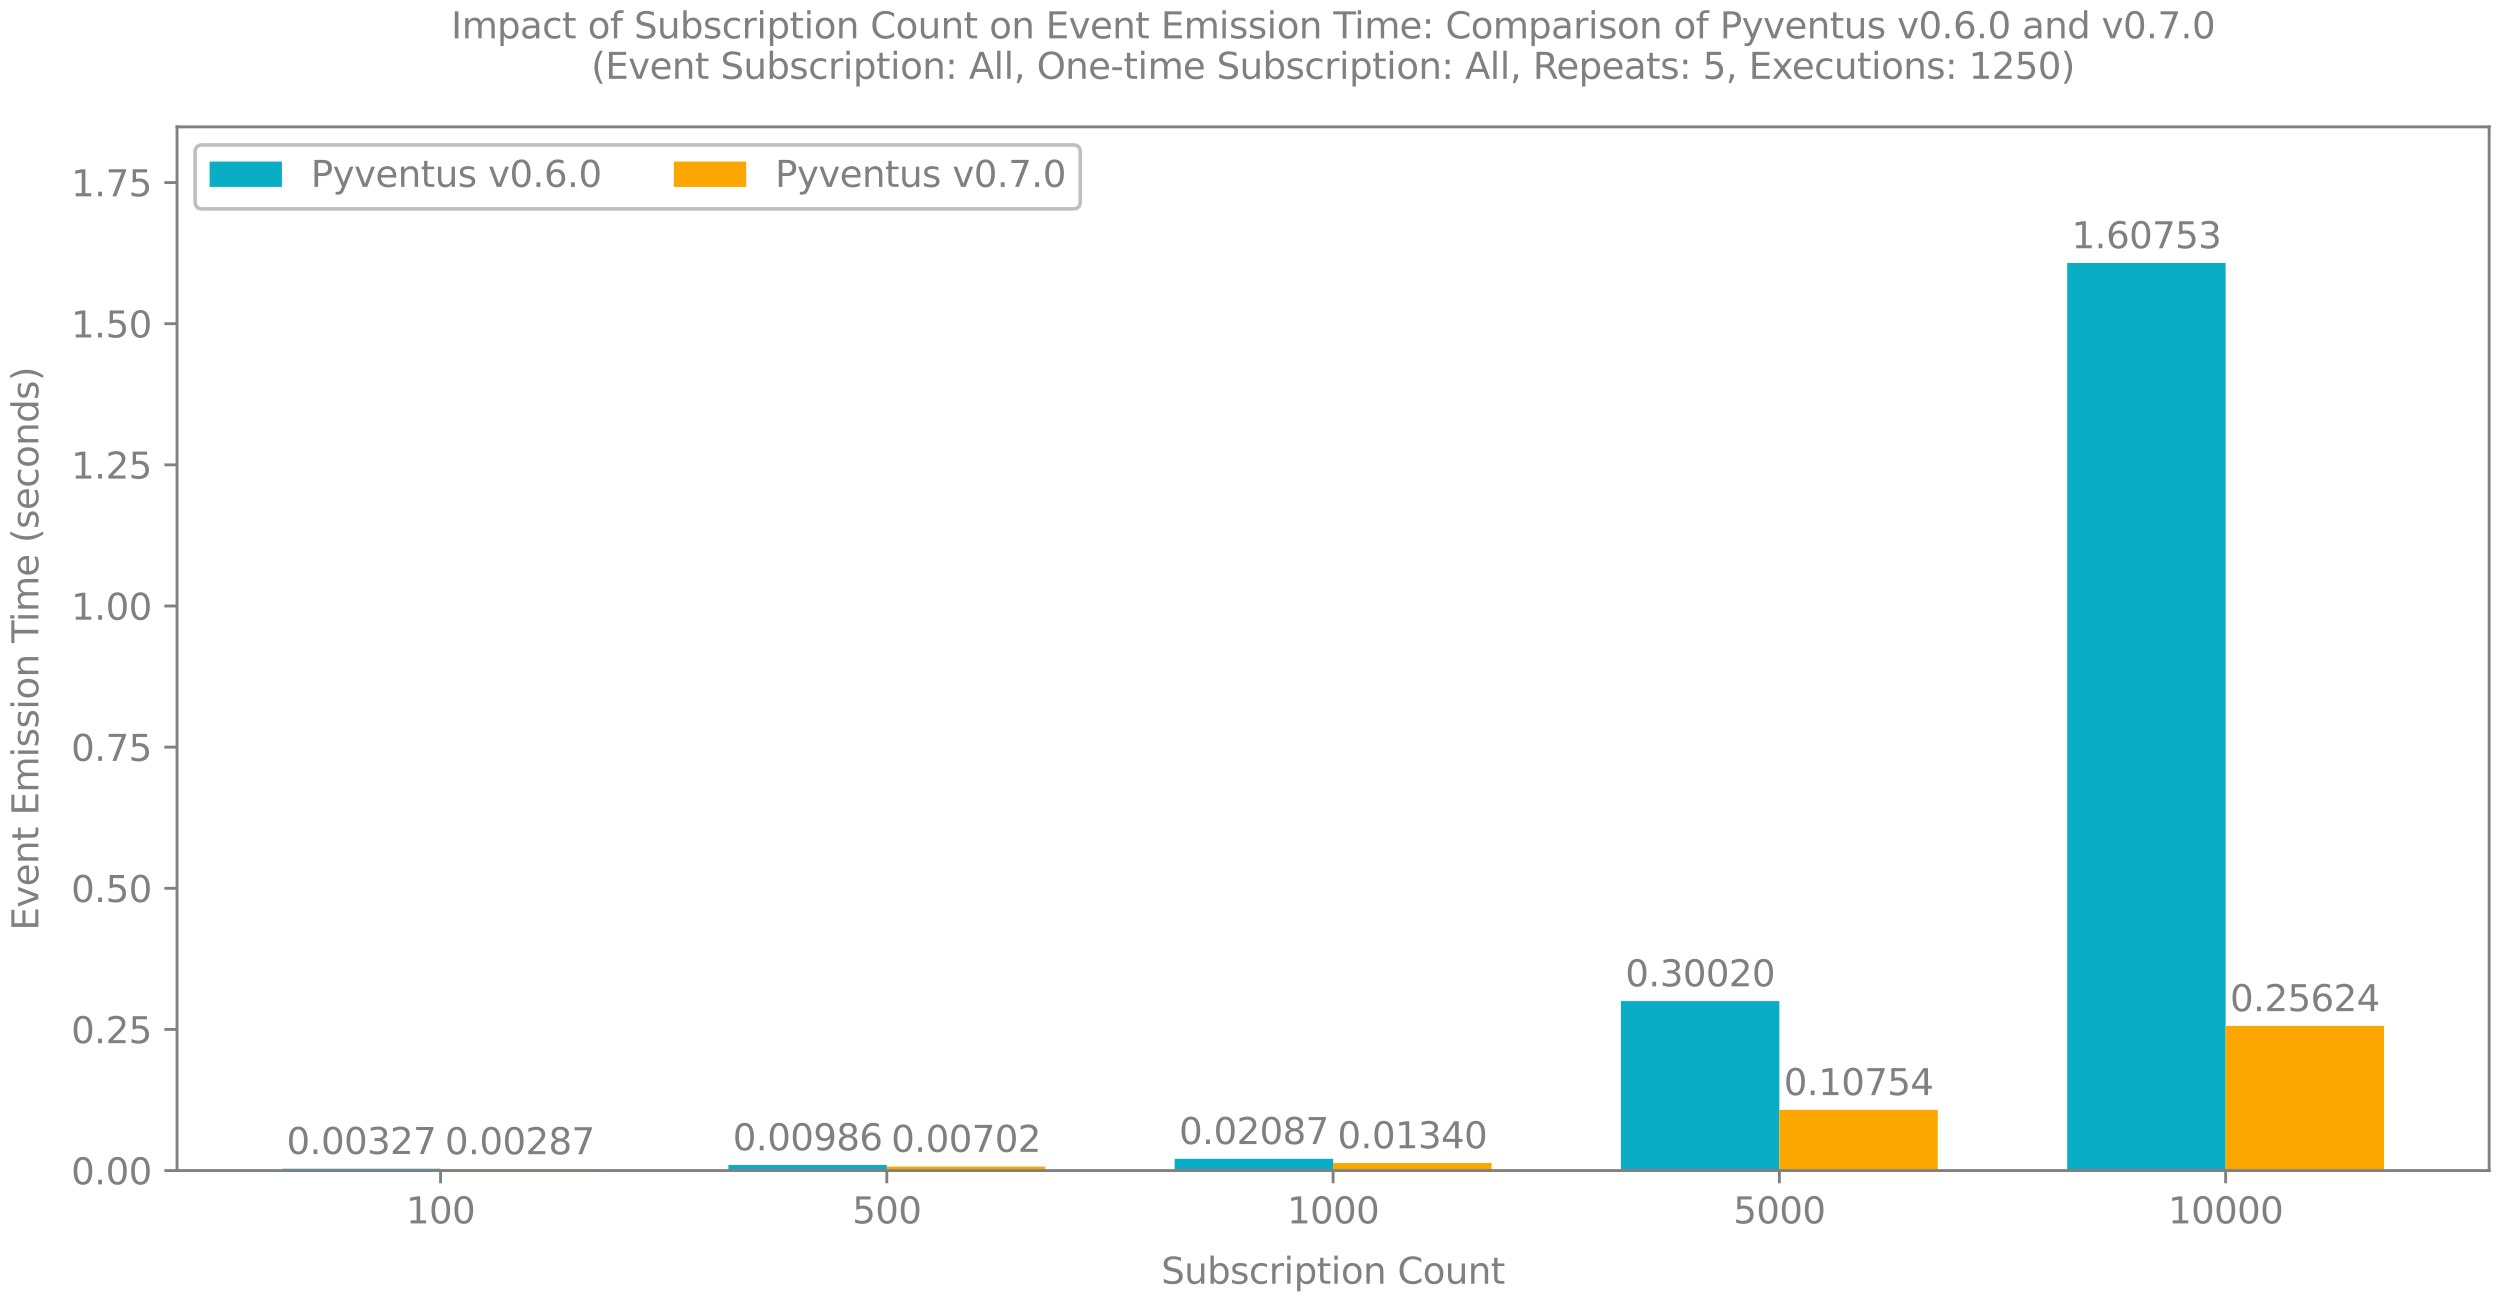<?xml version="1.0" encoding="utf-8" standalone="no"?>
<!DOCTYPE svg PUBLIC "-//W3C//DTD SVG 1.1//EN"
  "http://www.w3.org/Graphics/SVG/1.1/DTD/svg11.dtd">
<svg xmlns:xlink="http://www.w3.org/1999/xlink" width="691.2pt" height="360pt" viewBox="0 0 691.2 360" xmlns="http://www.w3.org/2000/svg" version="1.1">
 <defs>
  <style type="text/css">*{stroke-linejoin: round; stroke-linecap: butt}</style>
 </defs>
 <g id="figure_1">
  <g id="patch_1">
   <path d="M 0 360 
L 691.2 360 
L 691.2 0 
L 0 0 
L 0 360 
z
" style="fill: none"/>
  </g>
  <g id="axes_1">
   <g id="patch_2">
    <path d="M 48.944 323.644 
L 688.2 323.644 
L 688.2 35.074 
L 48.944 35.074 
L 48.944 323.644 
z
" style="fill: none"/>
   </g>
   <g id="patch_3">
    <path d="M 78.001 323.644 
L 121.803 323.644 
L 121.803 323.134 
L 78.001 323.134 
z
" clip-path="url(#pad986ed7cd)" style="fill: #0aaec4"/>
   </g>
   <g id="patch_4">
    <path d="M 201.386 323.644 
L 245.187 323.644 
L 245.187 322.105 
L 201.386 322.105 
z
" clip-path="url(#pad986ed7cd)" style="fill: #0aaec4"/>
   </g>
   <g id="patch_5">
    <path d="M 324.77 323.644 
L 368.572 323.644 
L 368.572 320.386 
L 324.77 320.386 
z
" clip-path="url(#pad986ed7cd)" style="fill: #0aaec4"/>
   </g>
   <g id="patch_6">
    <path d="M 448.155 323.644 
L 491.957 323.644 
L 491.957 276.783 
L 448.155 276.783 
z
" clip-path="url(#pad986ed7cd)" style="fill: #0aaec4"/>
   </g>
   <g id="patch_7">
    <path d="M 571.54 323.644 
L 615.341 323.644 
L 615.341 72.713 
L 571.54 72.713 
z
" clip-path="url(#pad986ed7cd)" style="fill: #0aaec4"/>
   </g>
   <g id="patch_8">
    <path d="M 121.803 323.644 
L 165.604 323.644 
L 165.604 323.196 
L 121.803 323.196 
z
" clip-path="url(#pad986ed7cd)" style="fill: #fba700"/>
   </g>
   <g id="patch_9">
    <path d="M 245.187 323.644 
L 288.989 323.644 
L 288.989 322.548 
L 245.187 322.548 
z
" clip-path="url(#pad986ed7cd)" style="fill: #fba700"/>
   </g>
   <g id="patch_10">
    <path d="M 368.572 323.644 
L 412.373 323.644 
L 412.373 321.552 
L 368.572 321.552 
z
" clip-path="url(#pad986ed7cd)" style="fill: #fba700"/>
   </g>
   <g id="patch_11">
    <path d="M 491.957 323.644 
L 535.758 323.644 
L 535.758 306.857 
L 491.957 306.857 
z
" clip-path="url(#pad986ed7cd)" style="fill: #fba700"/>
   </g>
   <g id="patch_12">
    <path d="M 615.341 323.644 
L 659.143 323.644 
L 659.143 283.645 
L 615.341 283.645 
z
" clip-path="url(#pad986ed7cd)" style="fill: #fba700"/>
   </g>
   <g id="matplotlib.axis_1">
    <g id="xtick_1">
     <g id="line2d_1">
      <defs>
       <path id="me3fa69072f" d="M 0 0 
L 0 3.5 
" style="stroke: #808080; stroke-width: 0.8"/>
      </defs>
      <g>
       <use xlink:href="#me3fa69072f" x="121.803" y="323.644" style="fill: #808080; stroke: #808080; stroke-width: 0.8"/>
      </g>
     </g>
     <g id="text_1">
      <!-- 100 -->
      <g style="fill: #808080" transform="translate(112.259 338.242) scale(0.1 -0.1)">
       <defs>
        <path id="DejaVuSans-31" d="M 794 531 
L 1825 531 
L 1825 4091 
L 703 3866 
L 703 4441 
L 1819 4666 
L 2450 4666 
L 2450 531 
L 3481 531 
L 3481 0 
L 794 0 
L 794 531 
z
" transform="scale(0.016)"/>
        <path id="DejaVuSans-30" d="M 2034 4250 
Q 1547 4250 1301 3770 
Q 1056 3291 1056 2328 
Q 1056 1369 1301 889 
Q 1547 409 2034 409 
Q 2525 409 2770 889 
Q 3016 1369 3016 2328 
Q 3016 3291 2770 3770 
Q 2525 4250 2034 4250 
z
M 2034 4750 
Q 2819 4750 3233 4129 
Q 3647 3509 3647 2328 
Q 3647 1150 3233 529 
Q 2819 -91 2034 -91 
Q 1250 -91 836 529 
Q 422 1150 422 2328 
Q 422 3509 836 4129 
Q 1250 4750 2034 4750 
z
" transform="scale(0.016)"/>
       </defs>
       <use xlink:href="#DejaVuSans-31"/>
       <use xlink:href="#DejaVuSans-30" x="63.623"/>
       <use xlink:href="#DejaVuSans-30" x="127.246"/>
      </g>
     </g>
    </g>
    <g id="xtick_2">
     <g id="line2d_2">
      <g>
       <use xlink:href="#me3fa69072f" x="245.187" y="323.644" style="fill: #808080; stroke: #808080; stroke-width: 0.8"/>
      </g>
     </g>
     <g id="text_2">
      <!-- 500 -->
      <g style="fill: #808080" transform="translate(235.643 338.242) scale(0.1 -0.1)">
       <defs>
        <path id="DejaVuSans-35" d="M 691 4666 
L 3169 4666 
L 3169 4134 
L 1269 4134 
L 1269 2991 
Q 1406 3038 1543 3061 
Q 1681 3084 1819 3084 
Q 2600 3084 3056 2656 
Q 3513 2228 3513 1497 
Q 3513 744 3044 326 
Q 2575 -91 1722 -91 
Q 1428 -91 1123 -41 
Q 819 9 494 109 
L 494 744 
Q 775 591 1075 516 
Q 1375 441 1709 441 
Q 2250 441 2565 725 
Q 2881 1009 2881 1497 
Q 2881 1984 2565 2268 
Q 2250 2553 1709 2553 
Q 1456 2553 1204 2497 
Q 953 2441 691 2322 
L 691 4666 
z
" transform="scale(0.016)"/>
       </defs>
       <use xlink:href="#DejaVuSans-35"/>
       <use xlink:href="#DejaVuSans-30" x="63.623"/>
       <use xlink:href="#DejaVuSans-30" x="127.246"/>
      </g>
     </g>
    </g>
    <g id="xtick_3">
     <g id="line2d_3">
      <g>
       <use xlink:href="#me3fa69072f" x="368.572" y="323.644" style="fill: #808080; stroke: #808080; stroke-width: 0.8"/>
      </g>
     </g>
     <g id="text_3">
      <!-- 1000 -->
      <g style="fill: #808080" transform="translate(355.847 338.242) scale(0.1 -0.1)">
       <use xlink:href="#DejaVuSans-31"/>
       <use xlink:href="#DejaVuSans-30" x="63.623"/>
       <use xlink:href="#DejaVuSans-30" x="127.246"/>
       <use xlink:href="#DejaVuSans-30" x="190.869"/>
      </g>
     </g>
    </g>
    <g id="xtick_4">
     <g id="line2d_4">
      <g>
       <use xlink:href="#me3fa69072f" x="491.957" y="323.644" style="fill: #808080; stroke: #808080; stroke-width: 0.8"/>
      </g>
     </g>
     <g id="text_4">
      <!-- 5000 -->
      <g style="fill: #808080" transform="translate(479.232 338.242) scale(0.1 -0.1)">
       <use xlink:href="#DejaVuSans-35"/>
       <use xlink:href="#DejaVuSans-30" x="63.623"/>
       <use xlink:href="#DejaVuSans-30" x="127.246"/>
       <use xlink:href="#DejaVuSans-30" x="190.869"/>
      </g>
     </g>
    </g>
    <g id="xtick_5">
     <g id="line2d_5">
      <g>
       <use xlink:href="#me3fa69072f" x="615.341" y="323.644" style="fill: #808080; stroke: #808080; stroke-width: 0.8"/>
      </g>
     </g>
     <g id="text_5">
      <!-- 10000 -->
      <g style="fill: #808080" transform="translate(599.435 338.242) scale(0.1 -0.1)">
       <use xlink:href="#DejaVuSans-31"/>
       <use xlink:href="#DejaVuSans-30" x="63.623"/>
       <use xlink:href="#DejaVuSans-30" x="127.246"/>
       <use xlink:href="#DejaVuSans-30" x="190.869"/>
       <use xlink:href="#DejaVuSans-30" x="254.492"/>
      </g>
     </g>
    </g>
    <g id="text_6">
     <!-- Subscription Count -->
     <g style="fill: #808080" transform="translate(321.067 354.92) scale(0.1 -0.1)">
      <defs>
       <path id="DejaVuSans-53" d="M 3425 4513 
L 3425 3897 
Q 3066 4069 2747 4153 
Q 2428 4238 2131 4238 
Q 1616 4238 1336 4038 
Q 1056 3838 1056 3469 
Q 1056 3159 1242 3001 
Q 1428 2844 1947 2747 
L 2328 2669 
Q 3034 2534 3370 2195 
Q 3706 1856 3706 1288 
Q 3706 609 3251 259 
Q 2797 -91 1919 -91 
Q 1588 -91 1214 -16 
Q 841 59 441 206 
L 441 856 
Q 825 641 1194 531 
Q 1563 422 1919 422 
Q 2459 422 2753 634 
Q 3047 847 3047 1241 
Q 3047 1584 2836 1778 
Q 2625 1972 2144 2069 
L 1759 2144 
Q 1053 2284 737 2584 
Q 422 2884 422 3419 
Q 422 4038 858 4394 
Q 1294 4750 2059 4750 
Q 2388 4750 2728 4690 
Q 3069 4631 3425 4513 
z
" transform="scale(0.016)"/>
       <path id="DejaVuSans-75" d="M 544 1381 
L 544 3500 
L 1119 3500 
L 1119 1403 
Q 1119 906 1312 657 
Q 1506 409 1894 409 
Q 2359 409 2629 706 
Q 2900 1003 2900 1516 
L 2900 3500 
L 3475 3500 
L 3475 0 
L 2900 0 
L 2900 538 
Q 2691 219 2414 64 
Q 2138 -91 1772 -91 
Q 1169 -91 856 284 
Q 544 659 544 1381 
z
M 1991 3584 
L 1991 3584 
z
" transform="scale(0.016)"/>
       <path id="DejaVuSans-62" d="M 3116 1747 
Q 3116 2381 2855 2742 
Q 2594 3103 2138 3103 
Q 1681 3103 1420 2742 
Q 1159 2381 1159 1747 
Q 1159 1113 1420 752 
Q 1681 391 2138 391 
Q 2594 391 2855 752 
Q 3116 1113 3116 1747 
z
M 1159 2969 
Q 1341 3281 1617 3432 
Q 1894 3584 2278 3584 
Q 2916 3584 3314 3078 
Q 3713 2572 3713 1747 
Q 3713 922 3314 415 
Q 2916 -91 2278 -91 
Q 1894 -91 1617 61 
Q 1341 213 1159 525 
L 1159 0 
L 581 0 
L 581 4863 
L 1159 4863 
L 1159 2969 
z
" transform="scale(0.016)"/>
       <path id="DejaVuSans-73" d="M 2834 3397 
L 2834 2853 
Q 2591 2978 2328 3040 
Q 2066 3103 1784 3103 
Q 1356 3103 1142 2972 
Q 928 2841 928 2578 
Q 928 2378 1081 2264 
Q 1234 2150 1697 2047 
L 1894 2003 
Q 2506 1872 2764 1633 
Q 3022 1394 3022 966 
Q 3022 478 2636 193 
Q 2250 -91 1575 -91 
Q 1294 -91 989 -36 
Q 684 19 347 128 
L 347 722 
Q 666 556 975 473 
Q 1284 391 1588 391 
Q 1994 391 2212 530 
Q 2431 669 2431 922 
Q 2431 1156 2273 1281 
Q 2116 1406 1581 1522 
L 1381 1569 
Q 847 1681 609 1914 
Q 372 2147 372 2553 
Q 372 3047 722 3315 
Q 1072 3584 1716 3584 
Q 2034 3584 2315 3537 
Q 2597 3491 2834 3397 
z
" transform="scale(0.016)"/>
       <path id="DejaVuSans-63" d="M 3122 3366 
L 3122 2828 
Q 2878 2963 2633 3030 
Q 2388 3097 2138 3097 
Q 1578 3097 1268 2742 
Q 959 2388 959 1747 
Q 959 1106 1268 751 
Q 1578 397 2138 397 
Q 2388 397 2633 464 
Q 2878 531 3122 666 
L 3122 134 
Q 2881 22 2623 -34 
Q 2366 -91 2075 -91 
Q 1284 -91 818 406 
Q 353 903 353 1747 
Q 353 2603 823 3093 
Q 1294 3584 2113 3584 
Q 2378 3584 2631 3529 
Q 2884 3475 3122 3366 
z
" transform="scale(0.016)"/>
       <path id="DejaVuSans-72" d="M 2631 2963 
Q 2534 3019 2420 3045 
Q 2306 3072 2169 3072 
Q 1681 3072 1420 2755 
Q 1159 2438 1159 1844 
L 1159 0 
L 581 0 
L 581 3500 
L 1159 3500 
L 1159 2956 
Q 1341 3275 1631 3429 
Q 1922 3584 2338 3584 
Q 2397 3584 2469 3576 
Q 2541 3569 2628 3553 
L 2631 2963 
z
" transform="scale(0.016)"/>
       <path id="DejaVuSans-69" d="M 603 3500 
L 1178 3500 
L 1178 0 
L 603 0 
L 603 3500 
z
M 603 4863 
L 1178 4863 
L 1178 4134 
L 603 4134 
L 603 4863 
z
" transform="scale(0.016)"/>
       <path id="DejaVuSans-70" d="M 1159 525 
L 1159 -1331 
L 581 -1331 
L 581 3500 
L 1159 3500 
L 1159 2969 
Q 1341 3281 1617 3432 
Q 1894 3584 2278 3584 
Q 2916 3584 3314 3078 
Q 3713 2572 3713 1747 
Q 3713 922 3314 415 
Q 2916 -91 2278 -91 
Q 1894 -91 1617 61 
Q 1341 213 1159 525 
z
M 3116 1747 
Q 3116 2381 2855 2742 
Q 2594 3103 2138 3103 
Q 1681 3103 1420 2742 
Q 1159 2381 1159 1747 
Q 1159 1113 1420 752 
Q 1681 391 2138 391 
Q 2594 391 2855 752 
Q 3116 1113 3116 1747 
z
" transform="scale(0.016)"/>
       <path id="DejaVuSans-74" d="M 1172 4494 
L 1172 3500 
L 2356 3500 
L 2356 3053 
L 1172 3053 
L 1172 1153 
Q 1172 725 1289 603 
Q 1406 481 1766 481 
L 2356 481 
L 2356 0 
L 1766 0 
Q 1100 0 847 248 
Q 594 497 594 1153 
L 594 3053 
L 172 3053 
L 172 3500 
L 594 3500 
L 594 4494 
L 1172 4494 
z
" transform="scale(0.016)"/>
       <path id="DejaVuSans-6f" d="M 1959 3097 
Q 1497 3097 1228 2736 
Q 959 2375 959 1747 
Q 959 1119 1226 758 
Q 1494 397 1959 397 
Q 2419 397 2687 759 
Q 2956 1122 2956 1747 
Q 2956 2369 2687 2733 
Q 2419 3097 1959 3097 
z
M 1959 3584 
Q 2709 3584 3137 3096 
Q 3566 2609 3566 1747 
Q 3566 888 3137 398 
Q 2709 -91 1959 -91 
Q 1206 -91 779 398 
Q 353 888 353 1747 
Q 353 2609 779 3096 
Q 1206 3584 1959 3584 
z
" transform="scale(0.016)"/>
       <path id="DejaVuSans-6e" d="M 3513 2113 
L 3513 0 
L 2938 0 
L 2938 2094 
Q 2938 2591 2744 2837 
Q 2550 3084 2163 3084 
Q 1697 3084 1428 2787 
Q 1159 2491 1159 1978 
L 1159 0 
L 581 0 
L 581 3500 
L 1159 3500 
L 1159 2956 
Q 1366 3272 1645 3428 
Q 1925 3584 2291 3584 
Q 2894 3584 3203 3211 
Q 3513 2838 3513 2113 
z
" transform="scale(0.016)"/>
       <path id="DejaVuSans-20" transform="scale(0.016)"/>
       <path id="DejaVuSans-43" d="M 4122 4306 
L 4122 3641 
Q 3803 3938 3442 4084 
Q 3081 4231 2675 4231 
Q 1875 4231 1450 3742 
Q 1025 3253 1025 2328 
Q 1025 1406 1450 917 
Q 1875 428 2675 428 
Q 3081 428 3442 575 
Q 3803 722 4122 1019 
L 4122 359 
Q 3791 134 3420 21 
Q 3050 -91 2638 -91 
Q 1578 -91 968 557 
Q 359 1206 359 2328 
Q 359 3453 968 4101 
Q 1578 4750 2638 4750 
Q 3056 4750 3426 4639 
Q 3797 4528 4122 4306 
z
" transform="scale(0.016)"/>
      </defs>
      <use xlink:href="#DejaVuSans-53"/>
      <use xlink:href="#DejaVuSans-75" x="63.477"/>
      <use xlink:href="#DejaVuSans-62" x="126.855"/>
      <use xlink:href="#DejaVuSans-73" x="190.332"/>
      <use xlink:href="#DejaVuSans-63" x="242.432"/>
      <use xlink:href="#DejaVuSans-72" x="297.412"/>
      <use xlink:href="#DejaVuSans-69" x="338.525"/>
      <use xlink:href="#DejaVuSans-70" x="366.309"/>
      <use xlink:href="#DejaVuSans-74" x="429.785"/>
      <use xlink:href="#DejaVuSans-69" x="468.994"/>
      <use xlink:href="#DejaVuSans-6f" x="496.777"/>
      <use xlink:href="#DejaVuSans-6e" x="557.959"/>
      <use xlink:href="#DejaVuSans-20" x="621.338"/>
      <use xlink:href="#DejaVuSans-43" x="653.125"/>
      <use xlink:href="#DejaVuSans-6f" x="722.949"/>
      <use xlink:href="#DejaVuSans-75" x="784.131"/>
      <use xlink:href="#DejaVuSans-6e" x="847.51"/>
      <use xlink:href="#DejaVuSans-74" x="910.889"/>
     </g>
    </g>
   </g>
   <g id="matplotlib.axis_2">
    <g id="ytick_1">
     <g id="line2d_6">
      <defs>
       <path id="m75d7fa0ed4" d="M 0 0 
L -3.5 0 
" style="stroke: #808080; stroke-width: 0.8"/>
      </defs>
      <g>
       <use xlink:href="#m75d7fa0ed4" x="48.944" y="323.644" style="fill: #808080; stroke: #808080; stroke-width: 0.8"/>
      </g>
     </g>
     <g id="text_7">
      <!-- 0.00 -->
      <g style="fill: #808080" transform="translate(19.678 327.443) scale(0.1 -0.1)">
       <defs>
        <path id="DejaVuSans-2e" d="M 684 794 
L 1344 794 
L 1344 0 
L 684 0 
L 684 794 
z
" transform="scale(0.016)"/>
       </defs>
       <use xlink:href="#DejaVuSans-30"/>
       <use xlink:href="#DejaVuSans-2e" x="63.623"/>
       <use xlink:href="#DejaVuSans-30" x="95.41"/>
       <use xlink:href="#DejaVuSans-30" x="159.033"/>
      </g>
     </g>
    </g>
    <g id="ytick_2">
     <g id="line2d_7">
      <g>
       <use xlink:href="#m75d7fa0ed4" x="48.944" y="284.619" style="fill: #808080; stroke: #808080; stroke-width: 0.8"/>
      </g>
     </g>
     <g id="text_8">
      <!-- 0.25 -->
      <g style="fill: #808080" transform="translate(19.678 288.418) scale(0.1 -0.1)">
       <defs>
        <path id="DejaVuSans-32" d="M 1228 531 
L 3431 531 
L 3431 0 
L 469 0 
L 469 531 
Q 828 903 1448 1529 
Q 2069 2156 2228 2338 
Q 2531 2678 2651 2914 
Q 2772 3150 2772 3378 
Q 2772 3750 2511 3984 
Q 2250 4219 1831 4219 
Q 1534 4219 1204 4116 
Q 875 4013 500 3803 
L 500 4441 
Q 881 4594 1212 4672 
Q 1544 4750 1819 4750 
Q 2544 4750 2975 4387 
Q 3406 4025 3406 3419 
Q 3406 3131 3298 2873 
Q 3191 2616 2906 2266 
Q 2828 2175 2409 1742 
Q 1991 1309 1228 531 
z
" transform="scale(0.016)"/>
       </defs>
       <use xlink:href="#DejaVuSans-30"/>
       <use xlink:href="#DejaVuSans-2e" x="63.623"/>
       <use xlink:href="#DejaVuSans-32" x="95.41"/>
       <use xlink:href="#DejaVuSans-35" x="159.033"/>
      </g>
     </g>
    </g>
    <g id="ytick_3">
     <g id="line2d_8">
      <g>
       <use xlink:href="#m75d7fa0ed4" x="48.944" y="245.595" style="fill: #808080; stroke: #808080; stroke-width: 0.8"/>
      </g>
     </g>
     <g id="text_9">
      <!-- 0.50 -->
      <g style="fill: #808080" transform="translate(19.678 249.394) scale(0.1 -0.1)">
       <use xlink:href="#DejaVuSans-30"/>
       <use xlink:href="#DejaVuSans-2e" x="63.623"/>
       <use xlink:href="#DejaVuSans-35" x="95.41"/>
       <use xlink:href="#DejaVuSans-30" x="159.033"/>
      </g>
     </g>
    </g>
    <g id="ytick_4">
     <g id="line2d_9">
      <g>
       <use xlink:href="#m75d7fa0ed4" x="48.944" y="206.571" style="fill: #808080; stroke: #808080; stroke-width: 0.8"/>
      </g>
     </g>
     <g id="text_10">
      <!-- 0.75 -->
      <g style="fill: #808080" transform="translate(19.678 210.37) scale(0.1 -0.1)">
       <defs>
        <path id="DejaVuSans-37" d="M 525 4666 
L 3525 4666 
L 3525 4397 
L 1831 0 
L 1172 0 
L 2766 4134 
L 525 4134 
L 525 4666 
z
" transform="scale(0.016)"/>
       </defs>
       <use xlink:href="#DejaVuSans-30"/>
       <use xlink:href="#DejaVuSans-2e" x="63.623"/>
       <use xlink:href="#DejaVuSans-37" x="95.41"/>
       <use xlink:href="#DejaVuSans-35" x="159.033"/>
      </g>
     </g>
    </g>
    <g id="ytick_5">
     <g id="line2d_10">
      <g>
       <use xlink:href="#m75d7fa0ed4" x="48.944" y="167.547" style="fill: #808080; stroke: #808080; stroke-width: 0.8"/>
      </g>
     </g>
     <g id="text_11">
      <!-- 1.00 -->
      <g style="fill: #808080" transform="translate(19.678 171.346) scale(0.1 -0.1)">
       <use xlink:href="#DejaVuSans-31"/>
       <use xlink:href="#DejaVuSans-2e" x="63.623"/>
       <use xlink:href="#DejaVuSans-30" x="95.41"/>
       <use xlink:href="#DejaVuSans-30" x="159.033"/>
      </g>
     </g>
    </g>
    <g id="ytick_6">
     <g id="line2d_11">
      <g>
       <use xlink:href="#m75d7fa0ed4" x="48.944" y="128.522" style="fill: #808080; stroke: #808080; stroke-width: 0.8"/>
      </g>
     </g>
     <g id="text_12">
      <!-- 1.25 -->
      <g style="fill: #808080" transform="translate(19.678 132.321) scale(0.1 -0.1)">
       <use xlink:href="#DejaVuSans-31"/>
       <use xlink:href="#DejaVuSans-2e" x="63.623"/>
       <use xlink:href="#DejaVuSans-32" x="95.41"/>
       <use xlink:href="#DejaVuSans-35" x="159.033"/>
      </g>
     </g>
    </g>
    <g id="ytick_7">
     <g id="line2d_12">
      <g>
       <use xlink:href="#m75d7fa0ed4" x="48.944" y="89.498" style="fill: #808080; stroke: #808080; stroke-width: 0.8"/>
      </g>
     </g>
     <g id="text_13">
      <!-- 1.50 -->
      <g style="fill: #808080" transform="translate(19.678 93.297) scale(0.1 -0.1)">
       <use xlink:href="#DejaVuSans-31"/>
       <use xlink:href="#DejaVuSans-2e" x="63.623"/>
       <use xlink:href="#DejaVuSans-35" x="95.41"/>
       <use xlink:href="#DejaVuSans-30" x="159.033"/>
      </g>
     </g>
    </g>
    <g id="ytick_8">
     <g id="line2d_13">
      <g>
       <use xlink:href="#m75d7fa0ed4" x="48.944" y="50.474" style="fill: #808080; stroke: #808080; stroke-width: 0.8"/>
      </g>
     </g>
     <g id="text_14">
      <!-- 1.75 -->
      <g style="fill: #808080" transform="translate(19.678 54.273) scale(0.1 -0.1)">
       <use xlink:href="#DejaVuSans-31"/>
       <use xlink:href="#DejaVuSans-2e" x="63.623"/>
       <use xlink:href="#DejaVuSans-37" x="95.41"/>
       <use xlink:href="#DejaVuSans-35" x="159.033"/>
      </g>
     </g>
    </g>
    <g id="text_15">
     <!-- Event Emission Time (seconds) -->
     <g style="fill: #808080" transform="translate(10.599 257.268) rotate(-90) scale(0.1 -0.1)">
      <defs>
       <path id="DejaVuSans-45" d="M 628 4666 
L 3578 4666 
L 3578 4134 
L 1259 4134 
L 1259 2753 
L 3481 2753 
L 3481 2222 
L 1259 2222 
L 1259 531 
L 3634 531 
L 3634 0 
L 628 0 
L 628 4666 
z
" transform="scale(0.016)"/>
       <path id="DejaVuSans-76" d="M 191 3500 
L 800 3500 
L 1894 563 
L 2988 3500 
L 3597 3500 
L 2284 0 
L 1503 0 
L 191 3500 
z
" transform="scale(0.016)"/>
       <path id="DejaVuSans-65" d="M 3597 1894 
L 3597 1613 
L 953 1613 
Q 991 1019 1311 708 
Q 1631 397 2203 397 
Q 2534 397 2845 478 
Q 3156 559 3463 722 
L 3463 178 
Q 3153 47 2828 -22 
Q 2503 -91 2169 -91 
Q 1331 -91 842 396 
Q 353 884 353 1716 
Q 353 2575 817 3079 
Q 1281 3584 2069 3584 
Q 2775 3584 3186 3129 
Q 3597 2675 3597 1894 
z
M 3022 2063 
Q 3016 2534 2758 2815 
Q 2500 3097 2075 3097 
Q 1594 3097 1305 2825 
Q 1016 2553 972 2059 
L 3022 2063 
z
" transform="scale(0.016)"/>
       <path id="DejaVuSans-6d" d="M 3328 2828 
Q 3544 3216 3844 3400 
Q 4144 3584 4550 3584 
Q 5097 3584 5394 3201 
Q 5691 2819 5691 2113 
L 5691 0 
L 5113 0 
L 5113 2094 
Q 5113 2597 4934 2840 
Q 4756 3084 4391 3084 
Q 3944 3084 3684 2787 
Q 3425 2491 3425 1978 
L 3425 0 
L 2847 0 
L 2847 2094 
Q 2847 2600 2669 2842 
Q 2491 3084 2119 3084 
Q 1678 3084 1418 2786 
Q 1159 2488 1159 1978 
L 1159 0 
L 581 0 
L 581 3500 
L 1159 3500 
L 1159 2956 
Q 1356 3278 1631 3431 
Q 1906 3584 2284 3584 
Q 2666 3584 2933 3390 
Q 3200 3197 3328 2828 
z
" transform="scale(0.016)"/>
       <path id="DejaVuSans-54" d="M -19 4666 
L 3928 4666 
L 3928 4134 
L 2272 4134 
L 2272 0 
L 1638 0 
L 1638 4134 
L -19 4134 
L -19 4666 
z
" transform="scale(0.016)"/>
       <path id="DejaVuSans-28" d="M 1984 4856 
Q 1566 4138 1362 3434 
Q 1159 2731 1159 2009 
Q 1159 1288 1364 580 
Q 1569 -128 1984 -844 
L 1484 -844 
Q 1016 -109 783 600 
Q 550 1309 550 2009 
Q 550 2706 781 3412 
Q 1013 4119 1484 4856 
L 1984 4856 
z
" transform="scale(0.016)"/>
       <path id="DejaVuSans-64" d="M 2906 2969 
L 2906 4863 
L 3481 4863 
L 3481 0 
L 2906 0 
L 2906 525 
Q 2725 213 2448 61 
Q 2172 -91 1784 -91 
Q 1150 -91 751 415 
Q 353 922 353 1747 
Q 353 2572 751 3078 
Q 1150 3584 1784 3584 
Q 2172 3584 2448 3432 
Q 2725 3281 2906 2969 
z
M 947 1747 
Q 947 1113 1208 752 
Q 1469 391 1925 391 
Q 2381 391 2643 752 
Q 2906 1113 2906 1747 
Q 2906 2381 2643 2742 
Q 2381 3103 1925 3103 
Q 1469 3103 1208 2742 
Q 947 2381 947 1747 
z
" transform="scale(0.016)"/>
       <path id="DejaVuSans-29" d="M 513 4856 
L 1013 4856 
Q 1481 4119 1714 3412 
Q 1947 2706 1947 2009 
Q 1947 1309 1714 600 
Q 1481 -109 1013 -844 
L 513 -844 
Q 928 -128 1133 580 
Q 1338 1288 1338 2009 
Q 1338 2731 1133 3434 
Q 928 4138 513 4856 
z
" transform="scale(0.016)"/>
      </defs>
      <use xlink:href="#DejaVuSans-45"/>
      <use xlink:href="#DejaVuSans-76" x="63.184"/>
      <use xlink:href="#DejaVuSans-65" x="122.363"/>
      <use xlink:href="#DejaVuSans-6e" x="183.887"/>
      <use xlink:href="#DejaVuSans-74" x="247.266"/>
      <use xlink:href="#DejaVuSans-20" x="286.475"/>
      <use xlink:href="#DejaVuSans-45" x="318.262"/>
      <use xlink:href="#DejaVuSans-6d" x="381.445"/>
      <use xlink:href="#DejaVuSans-69" x="478.857"/>
      <use xlink:href="#DejaVuSans-73" x="506.641"/>
      <use xlink:href="#DejaVuSans-73" x="558.74"/>
      <use xlink:href="#DejaVuSans-69" x="610.84"/>
      <use xlink:href="#DejaVuSans-6f" x="638.623"/>
      <use xlink:href="#DejaVuSans-6e" x="699.805"/>
      <use xlink:href="#DejaVuSans-20" x="763.184"/>
      <use xlink:href="#DejaVuSans-54" x="794.971"/>
      <use xlink:href="#DejaVuSans-69" x="852.93"/>
      <use xlink:href="#DejaVuSans-6d" x="880.713"/>
      <use xlink:href="#DejaVuSans-65" x="978.125"/>
      <use xlink:href="#DejaVuSans-20" x="1039.648"/>
      <use xlink:href="#DejaVuSans-28" x="1071.436"/>
      <use xlink:href="#DejaVuSans-73" x="1110.449"/>
      <use xlink:href="#DejaVuSans-65" x="1162.549"/>
      <use xlink:href="#DejaVuSans-63" x="1224.072"/>
      <use xlink:href="#DejaVuSans-6f" x="1279.053"/>
      <use xlink:href="#DejaVuSans-6e" x="1340.234"/>
      <use xlink:href="#DejaVuSans-64" x="1403.613"/>
      <use xlink:href="#DejaVuSans-73" x="1467.09"/>
      <use xlink:href="#DejaVuSans-29" x="1519.189"/>
     </g>
    </g>
   </g>
   <g id="patch_13">
    <path d="M 48.944 323.644 
L 48.944 35.074 
" style="fill: none; stroke: #808080; stroke-width: 0.8; stroke-linejoin: miter; stroke-linecap: square"/>
   </g>
   <g id="patch_14">
    <path d="M 688.2 323.644 
L 688.2 35.074 
" style="fill: none; stroke: #808080; stroke-width: 0.8; stroke-linejoin: miter; stroke-linecap: square"/>
   </g>
   <g id="patch_15">
    <path d="M 48.944 323.644 
L 688.2 323.644 
" style="fill: none; stroke: #808080; stroke-width: 0.8; stroke-linejoin: miter; stroke-linecap: square"/>
   </g>
   <g id="patch_16">
    <path d="M 48.944 35.074 
L 688.2 35.074 
" style="fill: none; stroke: #808080; stroke-width: 0.8; stroke-linejoin: miter; stroke-linecap: square"/>
   </g>
   <g id="text_16">
    <!-- 0.00327 -->
    <g style="fill: #808080" transform="translate(79.225 319.054) scale(0.1 -0.1)">
     <defs>
      <path id="DejaVuSans-33" d="M 2597 2516 
Q 3050 2419 3304 2112 
Q 3559 1806 3559 1356 
Q 3559 666 3084 287 
Q 2609 -91 1734 -91 
Q 1441 -91 1130 -33 
Q 819 25 488 141 
L 488 750 
Q 750 597 1062 519 
Q 1375 441 1716 441 
Q 2309 441 2620 675 
Q 2931 909 2931 1356 
Q 2931 1769 2642 2001 
Q 2353 2234 1838 2234 
L 1294 2234 
L 1294 2753 
L 1863 2753 
Q 2328 2753 2575 2939 
Q 2822 3125 2822 3475 
Q 2822 3834 2567 4026 
Q 2313 4219 1838 4219 
Q 1578 4219 1281 4162 
Q 984 4106 628 3988 
L 628 4550 
Q 988 4650 1302 4700 
Q 1616 4750 1894 4750 
Q 2613 4750 3031 4423 
Q 3450 4097 3450 3541 
Q 3450 3153 3228 2886 
Q 3006 2619 2597 2516 
z
" transform="scale(0.016)"/>
     </defs>
     <use xlink:href="#DejaVuSans-30"/>
     <use xlink:href="#DejaVuSans-2e" x="63.623"/>
     <use xlink:href="#DejaVuSans-30" x="95.41"/>
     <use xlink:href="#DejaVuSans-30" x="159.033"/>
     <use xlink:href="#DejaVuSans-33" x="222.656"/>
     <use xlink:href="#DejaVuSans-32" x="286.279"/>
     <use xlink:href="#DejaVuSans-37" x="349.902"/>
    </g>
   </g>
   <g id="text_17">
    <!-- 0.00986 -->
    <g style="fill: #808080" transform="translate(202.61 318.025) scale(0.1 -0.1)">
     <defs>
      <path id="DejaVuSans-39" d="M 703 97 
L 703 672 
Q 941 559 1184 500 
Q 1428 441 1663 441 
Q 2288 441 2617 861 
Q 2947 1281 2994 2138 
Q 2813 1869 2534 1725 
Q 2256 1581 1919 1581 
Q 1219 1581 811 2004 
Q 403 2428 403 3163 
Q 403 3881 828 4315 
Q 1253 4750 1959 4750 
Q 2769 4750 3195 4129 
Q 3622 3509 3622 2328 
Q 3622 1225 3098 567 
Q 2575 -91 1691 -91 
Q 1453 -91 1209 -44 
Q 966 3 703 97 
z
M 1959 2075 
Q 2384 2075 2632 2365 
Q 2881 2656 2881 3163 
Q 2881 3666 2632 3958 
Q 2384 4250 1959 4250 
Q 1534 4250 1286 3958 
Q 1038 3666 1038 3163 
Q 1038 2656 1286 2365 
Q 1534 2075 1959 2075 
z
" transform="scale(0.016)"/>
      <path id="DejaVuSans-38" d="M 2034 2216 
Q 1584 2216 1326 1975 
Q 1069 1734 1069 1313 
Q 1069 891 1326 650 
Q 1584 409 2034 409 
Q 2484 409 2743 651 
Q 3003 894 3003 1313 
Q 3003 1734 2745 1975 
Q 2488 2216 2034 2216 
z
M 1403 2484 
Q 997 2584 770 2862 
Q 544 3141 544 3541 
Q 544 4100 942 4425 
Q 1341 4750 2034 4750 
Q 2731 4750 3128 4425 
Q 3525 4100 3525 3541 
Q 3525 3141 3298 2862 
Q 3072 2584 2669 2484 
Q 3125 2378 3379 2068 
Q 3634 1759 3634 1313 
Q 3634 634 3220 271 
Q 2806 -91 2034 -91 
Q 1263 -91 848 271 
Q 434 634 434 1313 
Q 434 1759 690 2068 
Q 947 2378 1403 2484 
z
M 1172 3481 
Q 1172 3119 1398 2916 
Q 1625 2713 2034 2713 
Q 2441 2713 2670 2916 
Q 2900 3119 2900 3481 
Q 2900 3844 2670 4047 
Q 2441 4250 2034 4250 
Q 1625 4250 1398 4047 
Q 1172 3844 1172 3481 
z
" transform="scale(0.016)"/>
      <path id="DejaVuSans-36" d="M 2113 2584 
Q 1688 2584 1439 2293 
Q 1191 2003 1191 1497 
Q 1191 994 1439 701 
Q 1688 409 2113 409 
Q 2538 409 2786 701 
Q 3034 994 3034 1497 
Q 3034 2003 2786 2293 
Q 2538 2584 2113 2584 
z
M 3366 4563 
L 3366 3988 
Q 3128 4100 2886 4159 
Q 2644 4219 2406 4219 
Q 1781 4219 1451 3797 
Q 1122 3375 1075 2522 
Q 1259 2794 1537 2939 
Q 1816 3084 2150 3084 
Q 2853 3084 3261 2657 
Q 3669 2231 3669 1497 
Q 3669 778 3244 343 
Q 2819 -91 2113 -91 
Q 1303 -91 875 529 
Q 447 1150 447 2328 
Q 447 3434 972 4092 
Q 1497 4750 2381 4750 
Q 2619 4750 2861 4703 
Q 3103 4656 3366 4563 
z
" transform="scale(0.016)"/>
     </defs>
     <use xlink:href="#DejaVuSans-30"/>
     <use xlink:href="#DejaVuSans-2e" x="63.623"/>
     <use xlink:href="#DejaVuSans-30" x="95.41"/>
     <use xlink:href="#DejaVuSans-30" x="159.033"/>
     <use xlink:href="#DejaVuSans-39" x="222.656"/>
     <use xlink:href="#DejaVuSans-38" x="286.279"/>
     <use xlink:href="#DejaVuSans-36" x="349.902"/>
    </g>
   </g>
   <g id="text_18">
    <!-- 0.02087 -->
    <g style="fill: #808080" transform="translate(325.995 316.306) scale(0.1 -0.1)">
     <use xlink:href="#DejaVuSans-30"/>
     <use xlink:href="#DejaVuSans-2e" x="63.623"/>
     <use xlink:href="#DejaVuSans-30" x="95.41"/>
     <use xlink:href="#DejaVuSans-32" x="159.033"/>
     <use xlink:href="#DejaVuSans-30" x="222.656"/>
     <use xlink:href="#DejaVuSans-38" x="286.279"/>
     <use xlink:href="#DejaVuSans-37" x="349.902"/>
    </g>
   </g>
   <g id="text_19">
    <!-- 0.30020 -->
    <g style="fill: #808080" transform="translate(449.379 272.703) scale(0.1 -0.1)">
     <use xlink:href="#DejaVuSans-30"/>
     <use xlink:href="#DejaVuSans-2e" x="63.623"/>
     <use xlink:href="#DejaVuSans-33" x="95.41"/>
     <use xlink:href="#DejaVuSans-30" x="159.033"/>
     <use xlink:href="#DejaVuSans-30" x="222.656"/>
     <use xlink:href="#DejaVuSans-32" x="286.279"/>
     <use xlink:href="#DejaVuSans-30" x="349.902"/>
    </g>
   </g>
   <g id="text_20">
    <!-- 1.60753 -->
    <g style="fill: #808080" transform="translate(572.764 68.634) scale(0.1 -0.1)">
     <use xlink:href="#DejaVuSans-31"/>
     <use xlink:href="#DejaVuSans-2e" x="63.623"/>
     <use xlink:href="#DejaVuSans-36" x="95.41"/>
     <use xlink:href="#DejaVuSans-30" x="159.033"/>
     <use xlink:href="#DejaVuSans-37" x="222.656"/>
     <use xlink:href="#DejaVuSans-35" x="286.279"/>
     <use xlink:href="#DejaVuSans-33" x="349.902"/>
    </g>
   </g>
   <g id="text_21">
    <!-- 0.00287 -->
    <g style="fill: #808080" transform="translate(123.027 319.116) scale(0.1 -0.1)">
     <use xlink:href="#DejaVuSans-30"/>
     <use xlink:href="#DejaVuSans-2e" x="63.623"/>
     <use xlink:href="#DejaVuSans-30" x="95.41"/>
     <use xlink:href="#DejaVuSans-30" x="159.033"/>
     <use xlink:href="#DejaVuSans-32" x="222.656"/>
     <use xlink:href="#DejaVuSans-38" x="286.279"/>
     <use xlink:href="#DejaVuSans-37" x="349.902"/>
    </g>
   </g>
   <g id="text_22">
    <!-- 0.00702 -->
    <g style="fill: #808080" transform="translate(246.411 318.468) scale(0.1 -0.1)">
     <use xlink:href="#DejaVuSans-30"/>
     <use xlink:href="#DejaVuSans-2e" x="63.623"/>
     <use xlink:href="#DejaVuSans-30" x="95.41"/>
     <use xlink:href="#DejaVuSans-30" x="159.033"/>
     <use xlink:href="#DejaVuSans-37" x="222.656"/>
     <use xlink:href="#DejaVuSans-30" x="286.279"/>
     <use xlink:href="#DejaVuSans-32" x="349.902"/>
    </g>
   </g>
   <g id="text_23">
    <!-- 0.01340 -->
    <g style="fill: #808080" transform="translate(369.796 317.472) scale(0.1 -0.1)">
     <defs>
      <path id="DejaVuSans-34" d="M 2419 4116 
L 825 1625 
L 2419 1625 
L 2419 4116 
z
M 2253 4666 
L 3047 4666 
L 3047 1625 
L 3713 1625 
L 3713 1100 
L 3047 1100 
L 3047 0 
L 2419 0 
L 2419 1100 
L 313 1100 
L 313 1709 
L 2253 4666 
z
" transform="scale(0.016)"/>
     </defs>
     <use xlink:href="#DejaVuSans-30"/>
     <use xlink:href="#DejaVuSans-2e" x="63.623"/>
     <use xlink:href="#DejaVuSans-30" x="95.41"/>
     <use xlink:href="#DejaVuSans-31" x="159.033"/>
     <use xlink:href="#DejaVuSans-33" x="222.656"/>
     <use xlink:href="#DejaVuSans-34" x="286.279"/>
     <use xlink:href="#DejaVuSans-30" x="349.902"/>
    </g>
   </g>
   <g id="text_24">
    <!-- 0.10754 -->
    <g style="fill: #808080" transform="translate(493.181 302.778) scale(0.1 -0.1)">
     <use xlink:href="#DejaVuSans-30"/>
     <use xlink:href="#DejaVuSans-2e" x="63.623"/>
     <use xlink:href="#DejaVuSans-31" x="95.41"/>
     <use xlink:href="#DejaVuSans-30" x="159.033"/>
     <use xlink:href="#DejaVuSans-37" x="222.656"/>
     <use xlink:href="#DejaVuSans-35" x="286.279"/>
     <use xlink:href="#DejaVuSans-34" x="349.902"/>
    </g>
   </g>
   <g id="text_25">
    <!-- 0.25624 -->
    <g style="fill: #808080" transform="translate(616.565 279.566) scale(0.1 -0.1)">
     <use xlink:href="#DejaVuSans-30"/>
     <use xlink:href="#DejaVuSans-2e" x="63.623"/>
     <use xlink:href="#DejaVuSans-32" x="95.41"/>
     <use xlink:href="#DejaVuSans-35" x="159.033"/>
     <use xlink:href="#DejaVuSans-36" x="222.656"/>
     <use xlink:href="#DejaVuSans-32" x="286.279"/>
     <use xlink:href="#DejaVuSans-34" x="349.902"/>
    </g>
   </g>
   <g id="text_26">
    <!-- Impact of Subscription Count on Event Emission Time: Comparison of Pyventus v0.6.0 and v0.7.0 -->
    <g style="fill: #808080" transform="translate(124.732 10.599) scale(0.1 -0.1)">
     <defs>
      <path id="DejaVuSans-49" d="M 628 4666 
L 1259 4666 
L 1259 0 
L 628 0 
L 628 4666 
z
" transform="scale(0.016)"/>
      <path id="DejaVuSans-61" d="M 2194 1759 
Q 1497 1759 1228 1600 
Q 959 1441 959 1056 
Q 959 750 1161 570 
Q 1363 391 1709 391 
Q 2188 391 2477 730 
Q 2766 1069 2766 1631 
L 2766 1759 
L 2194 1759 
z
M 3341 1997 
L 3341 0 
L 2766 0 
L 2766 531 
Q 2569 213 2275 61 
Q 1981 -91 1556 -91 
Q 1019 -91 701 211 
Q 384 513 384 1019 
Q 384 1609 779 1909 
Q 1175 2209 1959 2209 
L 2766 2209 
L 2766 2266 
Q 2766 2663 2505 2880 
Q 2244 3097 1772 3097 
Q 1472 3097 1187 3025 
Q 903 2953 641 2809 
L 641 3341 
Q 956 3463 1253 3523 
Q 1550 3584 1831 3584 
Q 2591 3584 2966 3190 
Q 3341 2797 3341 1997 
z
" transform="scale(0.016)"/>
      <path id="DejaVuSans-66" d="M 2375 4863 
L 2375 4384 
L 1825 4384 
Q 1516 4384 1395 4259 
Q 1275 4134 1275 3809 
L 1275 3500 
L 2222 3500 
L 2222 3053 
L 1275 3053 
L 1275 0 
L 697 0 
L 697 3053 
L 147 3053 
L 147 3500 
L 697 3500 
L 697 3744 
Q 697 4328 969 4595 
Q 1241 4863 1831 4863 
L 2375 4863 
z
" transform="scale(0.016)"/>
      <path id="DejaVuSans-3a" d="M 750 794 
L 1409 794 
L 1409 0 
L 750 0 
L 750 794 
z
M 750 3309 
L 1409 3309 
L 1409 2516 
L 750 2516 
L 750 3309 
z
" transform="scale(0.016)"/>
      <path id="DejaVuSans-50" d="M 1259 4147 
L 1259 2394 
L 2053 2394 
Q 2494 2394 2734 2622 
Q 2975 2850 2975 3272 
Q 2975 3691 2734 3919 
Q 2494 4147 2053 4147 
L 1259 4147 
z
M 628 4666 
L 2053 4666 
Q 2838 4666 3239 4311 
Q 3641 3956 3641 3272 
Q 3641 2581 3239 2228 
Q 2838 1875 2053 1875 
L 1259 1875 
L 1259 0 
L 628 0 
L 628 4666 
z
" transform="scale(0.016)"/>
      <path id="DejaVuSans-79" d="M 2059 -325 
Q 1816 -950 1584 -1140 
Q 1353 -1331 966 -1331 
L 506 -1331 
L 506 -850 
L 844 -850 
Q 1081 -850 1212 -737 
Q 1344 -625 1503 -206 
L 1606 56 
L 191 3500 
L 800 3500 
L 1894 763 
L 2988 3500 
L 3597 3500 
L 2059 -325 
z
" transform="scale(0.016)"/>
     </defs>
     <use xlink:href="#DejaVuSans-49"/>
     <use xlink:href="#DejaVuSans-6d" x="29.492"/>
     <use xlink:href="#DejaVuSans-70" x="126.904"/>
     <use xlink:href="#DejaVuSans-61" x="190.381"/>
     <use xlink:href="#DejaVuSans-63" x="251.66"/>
     <use xlink:href="#DejaVuSans-74" x="306.641"/>
     <use xlink:href="#DejaVuSans-20" x="345.85"/>
     <use xlink:href="#DejaVuSans-6f" x="377.637"/>
     <use xlink:href="#DejaVuSans-66" x="438.818"/>
     <use xlink:href="#DejaVuSans-20" x="474.023"/>
     <use xlink:href="#DejaVuSans-53" x="505.811"/>
     <use xlink:href="#DejaVuSans-75" x="569.287"/>
     <use xlink:href="#DejaVuSans-62" x="632.666"/>
     <use xlink:href="#DejaVuSans-73" x="696.143"/>
     <use xlink:href="#DejaVuSans-63" x="748.242"/>
     <use xlink:href="#DejaVuSans-72" x="803.223"/>
     <use xlink:href="#DejaVuSans-69" x="844.336"/>
     <use xlink:href="#DejaVuSans-70" x="872.119"/>
     <use xlink:href="#DejaVuSans-74" x="935.596"/>
     <use xlink:href="#DejaVuSans-69" x="974.805"/>
     <use xlink:href="#DejaVuSans-6f" x="1002.588"/>
     <use xlink:href="#DejaVuSans-6e" x="1063.77"/>
     <use xlink:href="#DejaVuSans-20" x="1127.148"/>
     <use xlink:href="#DejaVuSans-43" x="1158.936"/>
     <use xlink:href="#DejaVuSans-6f" x="1228.76"/>
     <use xlink:href="#DejaVuSans-75" x="1289.941"/>
     <use xlink:href="#DejaVuSans-6e" x="1353.32"/>
     <use xlink:href="#DejaVuSans-74" x="1416.699"/>
     <use xlink:href="#DejaVuSans-20" x="1455.908"/>
     <use xlink:href="#DejaVuSans-6f" x="1487.695"/>
     <use xlink:href="#DejaVuSans-6e" x="1548.877"/>
     <use xlink:href="#DejaVuSans-20" x="1612.256"/>
     <use xlink:href="#DejaVuSans-45" x="1644.043"/>
     <use xlink:href="#DejaVuSans-76" x="1707.227"/>
     <use xlink:href="#DejaVuSans-65" x="1766.406"/>
     <use xlink:href="#DejaVuSans-6e" x="1827.93"/>
     <use xlink:href="#DejaVuSans-74" x="1891.309"/>
     <use xlink:href="#DejaVuSans-20" x="1930.518"/>
     <use xlink:href="#DejaVuSans-45" x="1962.305"/>
     <use xlink:href="#DejaVuSans-6d" x="2025.488"/>
     <use xlink:href="#DejaVuSans-69" x="2122.9"/>
     <use xlink:href="#DejaVuSans-73" x="2150.684"/>
     <use xlink:href="#DejaVuSans-73" x="2202.783"/>
     <use xlink:href="#DejaVuSans-69" x="2254.883"/>
     <use xlink:href="#DejaVuSans-6f" x="2282.666"/>
     <use xlink:href="#DejaVuSans-6e" x="2343.848"/>
     <use xlink:href="#DejaVuSans-20" x="2407.227"/>
     <use xlink:href="#DejaVuSans-54" x="2439.014"/>
     <use xlink:href="#DejaVuSans-69" x="2496.973"/>
     <use xlink:href="#DejaVuSans-6d" x="2524.756"/>
     <use xlink:href="#DejaVuSans-65" x="2622.168"/>
     <use xlink:href="#DejaVuSans-3a" x="2683.691"/>
     <use xlink:href="#DejaVuSans-20" x="2717.383"/>
     <use xlink:href="#DejaVuSans-43" x="2749.17"/>
     <use xlink:href="#DejaVuSans-6f" x="2818.994"/>
     <use xlink:href="#DejaVuSans-6d" x="2880.176"/>
     <use xlink:href="#DejaVuSans-70" x="2977.588"/>
     <use xlink:href="#DejaVuSans-61" x="3041.064"/>
     <use xlink:href="#DejaVuSans-72" x="3102.344"/>
     <use xlink:href="#DejaVuSans-69" x="3143.457"/>
     <use xlink:href="#DejaVuSans-73" x="3171.24"/>
     <use xlink:href="#DejaVuSans-6f" x="3223.34"/>
     <use xlink:href="#DejaVuSans-6e" x="3284.521"/>
     <use xlink:href="#DejaVuSans-20" x="3347.9"/>
     <use xlink:href="#DejaVuSans-6f" x="3379.688"/>
     <use xlink:href="#DejaVuSans-66" x="3440.869"/>
     <use xlink:href="#DejaVuSans-20" x="3476.074"/>
     <use xlink:href="#DejaVuSans-50" x="3507.861"/>
     <use xlink:href="#DejaVuSans-79" x="3568.164"/>
     <use xlink:href="#DejaVuSans-76" x="3627.344"/>
     <use xlink:href="#DejaVuSans-65" x="3686.523"/>
     <use xlink:href="#DejaVuSans-6e" x="3748.047"/>
     <use xlink:href="#DejaVuSans-74" x="3811.426"/>
     <use xlink:href="#DejaVuSans-75" x="3850.635"/>
     <use xlink:href="#DejaVuSans-73" x="3914.014"/>
     <use xlink:href="#DejaVuSans-20" x="3966.113"/>
     <use xlink:href="#DejaVuSans-76" x="3997.9"/>
     <use xlink:href="#DejaVuSans-30" x="4057.08"/>
     <use xlink:href="#DejaVuSans-2e" x="4120.703"/>
     <use xlink:href="#DejaVuSans-36" x="4152.49"/>
     <use xlink:href="#DejaVuSans-2e" x="4216.113"/>
     <use xlink:href="#DejaVuSans-30" x="4247.9"/>
     <use xlink:href="#DejaVuSans-20" x="4311.523"/>
     <use xlink:href="#DejaVuSans-61" x="4343.311"/>
     <use xlink:href="#DejaVuSans-6e" x="4404.59"/>
     <use xlink:href="#DejaVuSans-64" x="4467.969"/>
     <use xlink:href="#DejaVuSans-20" x="4531.445"/>
     <use xlink:href="#DejaVuSans-76" x="4563.232"/>
     <use xlink:href="#DejaVuSans-30" x="4622.412"/>
     <use xlink:href="#DejaVuSans-2e" x="4686.035"/>
     <use xlink:href="#DejaVuSans-37" x="4717.822"/>
     <use xlink:href="#DejaVuSans-2e" x="4781.445"/>
     <use xlink:href="#DejaVuSans-30" x="4813.232"/>
    </g>
    <!-- (Event Subscription: All, One-time Subscription: All, Repeats: 5, Executions: 1250) -->
    <g style="fill: #808080" transform="translate(163.477 21.796) scale(0.1 -0.1)">
     <defs>
      <path id="DejaVuSans-41" d="M 2188 4044 
L 1331 1722 
L 3047 1722 
L 2188 4044 
z
M 1831 4666 
L 2547 4666 
L 4325 0 
L 3669 0 
L 3244 1197 
L 1141 1197 
L 716 0 
L 50 0 
L 1831 4666 
z
" transform="scale(0.016)"/>
      <path id="DejaVuSans-6c" d="M 603 4863 
L 1178 4863 
L 1178 0 
L 603 0 
L 603 4863 
z
" transform="scale(0.016)"/>
      <path id="DejaVuSans-2c" d="M 750 794 
L 1409 794 
L 1409 256 
L 897 -744 
L 494 -744 
L 750 256 
L 750 794 
z
" transform="scale(0.016)"/>
      <path id="DejaVuSans-4f" d="M 2522 4238 
Q 1834 4238 1429 3725 
Q 1025 3213 1025 2328 
Q 1025 1447 1429 934 
Q 1834 422 2522 422 
Q 3209 422 3611 934 
Q 4013 1447 4013 2328 
Q 4013 3213 3611 3725 
Q 3209 4238 2522 4238 
z
M 2522 4750 
Q 3503 4750 4090 4092 
Q 4678 3434 4678 2328 
Q 4678 1225 4090 567 
Q 3503 -91 2522 -91 
Q 1538 -91 948 565 
Q 359 1222 359 2328 
Q 359 3434 948 4092 
Q 1538 4750 2522 4750 
z
" transform="scale(0.016)"/>
      <path id="DejaVuSans-2d" d="M 313 2009 
L 1997 2009 
L 1997 1497 
L 313 1497 
L 313 2009 
z
" transform="scale(0.016)"/>
      <path id="DejaVuSans-52" d="M 2841 2188 
Q 3044 2119 3236 1894 
Q 3428 1669 3622 1275 
L 4263 0 
L 3584 0 
L 2988 1197 
Q 2756 1666 2539 1819 
Q 2322 1972 1947 1972 
L 1259 1972 
L 1259 0 
L 628 0 
L 628 4666 
L 2053 4666 
Q 2853 4666 3247 4331 
Q 3641 3997 3641 3322 
Q 3641 2881 3436 2590 
Q 3231 2300 2841 2188 
z
M 1259 4147 
L 1259 2491 
L 2053 2491 
Q 2509 2491 2742 2702 
Q 2975 2913 2975 3322 
Q 2975 3731 2742 3939 
Q 2509 4147 2053 4147 
L 1259 4147 
z
" transform="scale(0.016)"/>
      <path id="DejaVuSans-78" d="M 3513 3500 
L 2247 1797 
L 3578 0 
L 2900 0 
L 1881 1375 
L 863 0 
L 184 0 
L 1544 1831 
L 300 3500 
L 978 3500 
L 1906 2253 
L 2834 3500 
L 3513 3500 
z
" transform="scale(0.016)"/>
     </defs>
     <use xlink:href="#DejaVuSans-28"/>
     <use xlink:href="#DejaVuSans-45" x="39.014"/>
     <use xlink:href="#DejaVuSans-76" x="102.197"/>
     <use xlink:href="#DejaVuSans-65" x="161.377"/>
     <use xlink:href="#DejaVuSans-6e" x="222.9"/>
     <use xlink:href="#DejaVuSans-74" x="286.279"/>
     <use xlink:href="#DejaVuSans-20" x="325.488"/>
     <use xlink:href="#DejaVuSans-53" x="357.275"/>
     <use xlink:href="#DejaVuSans-75" x="420.752"/>
     <use xlink:href="#DejaVuSans-62" x="484.131"/>
     <use xlink:href="#DejaVuSans-73" x="547.607"/>
     <use xlink:href="#DejaVuSans-63" x="599.707"/>
     <use xlink:href="#DejaVuSans-72" x="654.688"/>
     <use xlink:href="#DejaVuSans-69" x="695.801"/>
     <use xlink:href="#DejaVuSans-70" x="723.584"/>
     <use xlink:href="#DejaVuSans-74" x="787.061"/>
     <use xlink:href="#DejaVuSans-69" x="826.27"/>
     <use xlink:href="#DejaVuSans-6f" x="854.053"/>
     <use xlink:href="#DejaVuSans-6e" x="915.234"/>
     <use xlink:href="#DejaVuSans-3a" x="978.613"/>
     <use xlink:href="#DejaVuSans-20" x="1012.305"/>
     <use xlink:href="#DejaVuSans-41" x="1044.092"/>
     <use xlink:href="#DejaVuSans-6c" x="1112.5"/>
     <use xlink:href="#DejaVuSans-6c" x="1140.283"/>
     <use xlink:href="#DejaVuSans-2c" x="1168.066"/>
     <use xlink:href="#DejaVuSans-20" x="1199.854"/>
     <use xlink:href="#DejaVuSans-4f" x="1231.641"/>
     <use xlink:href="#DejaVuSans-6e" x="1310.352"/>
     <use xlink:href="#DejaVuSans-65" x="1373.73"/>
     <use xlink:href="#DejaVuSans-2d" x="1435.254"/>
     <use xlink:href="#DejaVuSans-74" x="1471.338"/>
     <use xlink:href="#DejaVuSans-69" x="1510.547"/>
     <use xlink:href="#DejaVuSans-6d" x="1538.33"/>
     <use xlink:href="#DejaVuSans-65" x="1635.742"/>
     <use xlink:href="#DejaVuSans-20" x="1697.266"/>
     <use xlink:href="#DejaVuSans-53" x="1729.053"/>
     <use xlink:href="#DejaVuSans-75" x="1792.529"/>
     <use xlink:href="#DejaVuSans-62" x="1855.908"/>
     <use xlink:href="#DejaVuSans-73" x="1919.385"/>
     <use xlink:href="#DejaVuSans-63" x="1971.484"/>
     <use xlink:href="#DejaVuSans-72" x="2026.465"/>
     <use xlink:href="#DejaVuSans-69" x="2067.578"/>
     <use xlink:href="#DejaVuSans-70" x="2095.361"/>
     <use xlink:href="#DejaVuSans-74" x="2158.838"/>
     <use xlink:href="#DejaVuSans-69" x="2198.047"/>
     <use xlink:href="#DejaVuSans-6f" x="2225.83"/>
     <use xlink:href="#DejaVuSans-6e" x="2287.012"/>
     <use xlink:href="#DejaVuSans-3a" x="2350.391"/>
     <use xlink:href="#DejaVuSans-20" x="2384.082"/>
     <use xlink:href="#DejaVuSans-41" x="2415.869"/>
     <use xlink:href="#DejaVuSans-6c" x="2484.277"/>
     <use xlink:href="#DejaVuSans-6c" x="2512.061"/>
     <use xlink:href="#DejaVuSans-2c" x="2539.844"/>
     <use xlink:href="#DejaVuSans-20" x="2571.631"/>
     <use xlink:href="#DejaVuSans-52" x="2603.418"/>
     <use xlink:href="#DejaVuSans-65" x="2668.4"/>
     <use xlink:href="#DejaVuSans-70" x="2729.924"/>
     <use xlink:href="#DejaVuSans-65" x="2793.4"/>
     <use xlink:href="#DejaVuSans-61" x="2854.924"/>
     <use xlink:href="#DejaVuSans-74" x="2916.203"/>
     <use xlink:href="#DejaVuSans-73" x="2955.412"/>
     <use xlink:href="#DejaVuSans-3a" x="3007.512"/>
     <use xlink:href="#DejaVuSans-20" x="3041.203"/>
     <use xlink:href="#DejaVuSans-35" x="3072.99"/>
     <use xlink:href="#DejaVuSans-2c" x="3136.613"/>
     <use xlink:href="#DejaVuSans-20" x="3168.4"/>
     <use xlink:href="#DejaVuSans-45" x="3200.188"/>
     <use xlink:href="#DejaVuSans-78" x="3263.371"/>
     <use xlink:href="#DejaVuSans-65" x="3319.426"/>
     <use xlink:href="#DejaVuSans-63" x="3380.949"/>
     <use xlink:href="#DejaVuSans-75" x="3435.93"/>
     <use xlink:href="#DejaVuSans-74" x="3499.309"/>
     <use xlink:href="#DejaVuSans-69" x="3538.518"/>
     <use xlink:href="#DejaVuSans-6f" x="3566.301"/>
     <use xlink:href="#DejaVuSans-6e" x="3627.482"/>
     <use xlink:href="#DejaVuSans-73" x="3690.861"/>
     <use xlink:href="#DejaVuSans-3a" x="3742.961"/>
     <use xlink:href="#DejaVuSans-20" x="3776.652"/>
     <use xlink:href="#DejaVuSans-31" x="3808.439"/>
     <use xlink:href="#DejaVuSans-32" x="3872.062"/>
     <use xlink:href="#DejaVuSans-35" x="3935.686"/>
     <use xlink:href="#DejaVuSans-30" x="3999.309"/>
     <use xlink:href="#DejaVuSans-29" x="4062.932"/>
    </g>
    <!--  -->
    <g style="fill: #808080" transform="translate(368.572 32.994) scale(0.1 -0.1)"/>
   </g>
   <g id="legend_1">
    <g id="patch_17">
     <path d="M 55.944 57.752 
L 296.675 57.752 
Q 298.675 57.752 298.675 55.752 
L 298.675 42.074 
Q 298.675 40.074 296.675 40.074 
L 55.944 40.074 
Q 53.944 40.074 53.944 42.074 
L 53.944 55.752 
Q 53.944 57.752 55.944 57.752 
z
" style="fill: none; opacity: 0.5; stroke: #808080; stroke-linejoin: miter"/>
    </g>
    <g id="patch_18">
     <path d="M 57.944 51.672 
L 77.944 51.672 
L 77.944 44.672 
L 57.944 44.672 
z
" style="fill: #0aaec4"/>
    </g>
    <g id="text_27" style="fill: #808080">
     <!-- Pyventus v0.6.0 -->
     <g transform="translate(85.944 51.672) scale(0.1 -0.1)">
      <use xlink:href="#DejaVuSans-50"/>
      <use xlink:href="#DejaVuSans-79" x="60.303"/>
      <use xlink:href="#DejaVuSans-76" x="119.482"/>
      <use xlink:href="#DejaVuSans-65" x="178.662"/>
      <use xlink:href="#DejaVuSans-6e" x="240.186"/>
      <use xlink:href="#DejaVuSans-74" x="303.564"/>
      <use xlink:href="#DejaVuSans-75" x="342.773"/>
      <use xlink:href="#DejaVuSans-73" x="406.152"/>
      <use xlink:href="#DejaVuSans-20" x="458.252"/>
      <use xlink:href="#DejaVuSans-76" x="490.039"/>
      <use xlink:href="#DejaVuSans-30" x="549.219"/>
      <use xlink:href="#DejaVuSans-2e" x="612.842"/>
      <use xlink:href="#DejaVuSans-36" x="644.629"/>
      <use xlink:href="#DejaVuSans-2e" x="708.252"/>
      <use xlink:href="#DejaVuSans-30" x="740.039"/>
     </g>
    </g>
    <g id="patch_19">
     <path d="M 186.31 51.672 
L 206.31 51.672 
L 206.31 44.672 
L 186.31 44.672 
z
" style="fill: #fba700"/>
    </g>
    <g id="text_28" style="fill: #808080">
     <!-- Pyventus v0.7.0 -->
     <g transform="translate(214.31 51.672) scale(0.1 -0.1)">
      <use xlink:href="#DejaVuSans-50"/>
      <use xlink:href="#DejaVuSans-79" x="60.303"/>
      <use xlink:href="#DejaVuSans-76" x="119.482"/>
      <use xlink:href="#DejaVuSans-65" x="178.662"/>
      <use xlink:href="#DejaVuSans-6e" x="240.186"/>
      <use xlink:href="#DejaVuSans-74" x="303.564"/>
      <use xlink:href="#DejaVuSans-75" x="342.773"/>
      <use xlink:href="#DejaVuSans-73" x="406.152"/>
      <use xlink:href="#DejaVuSans-20" x="458.252"/>
      <use xlink:href="#DejaVuSans-76" x="490.039"/>
      <use xlink:href="#DejaVuSans-30" x="549.219"/>
      <use xlink:href="#DejaVuSans-2e" x="612.842"/>
      <use xlink:href="#DejaVuSans-37" x="644.629"/>
      <use xlink:href="#DejaVuSans-2e" x="708.252"/>
      <use xlink:href="#DejaVuSans-30" x="740.039"/>
     </g>
    </g>
   </g>
  </g>
 </g>
 <defs>
  <clipPath id="pad986ed7cd">
   <rect x="48.944" y="35.074" width="639.256" height="288.57"/>
  </clipPath>
 </defs>
</svg>
